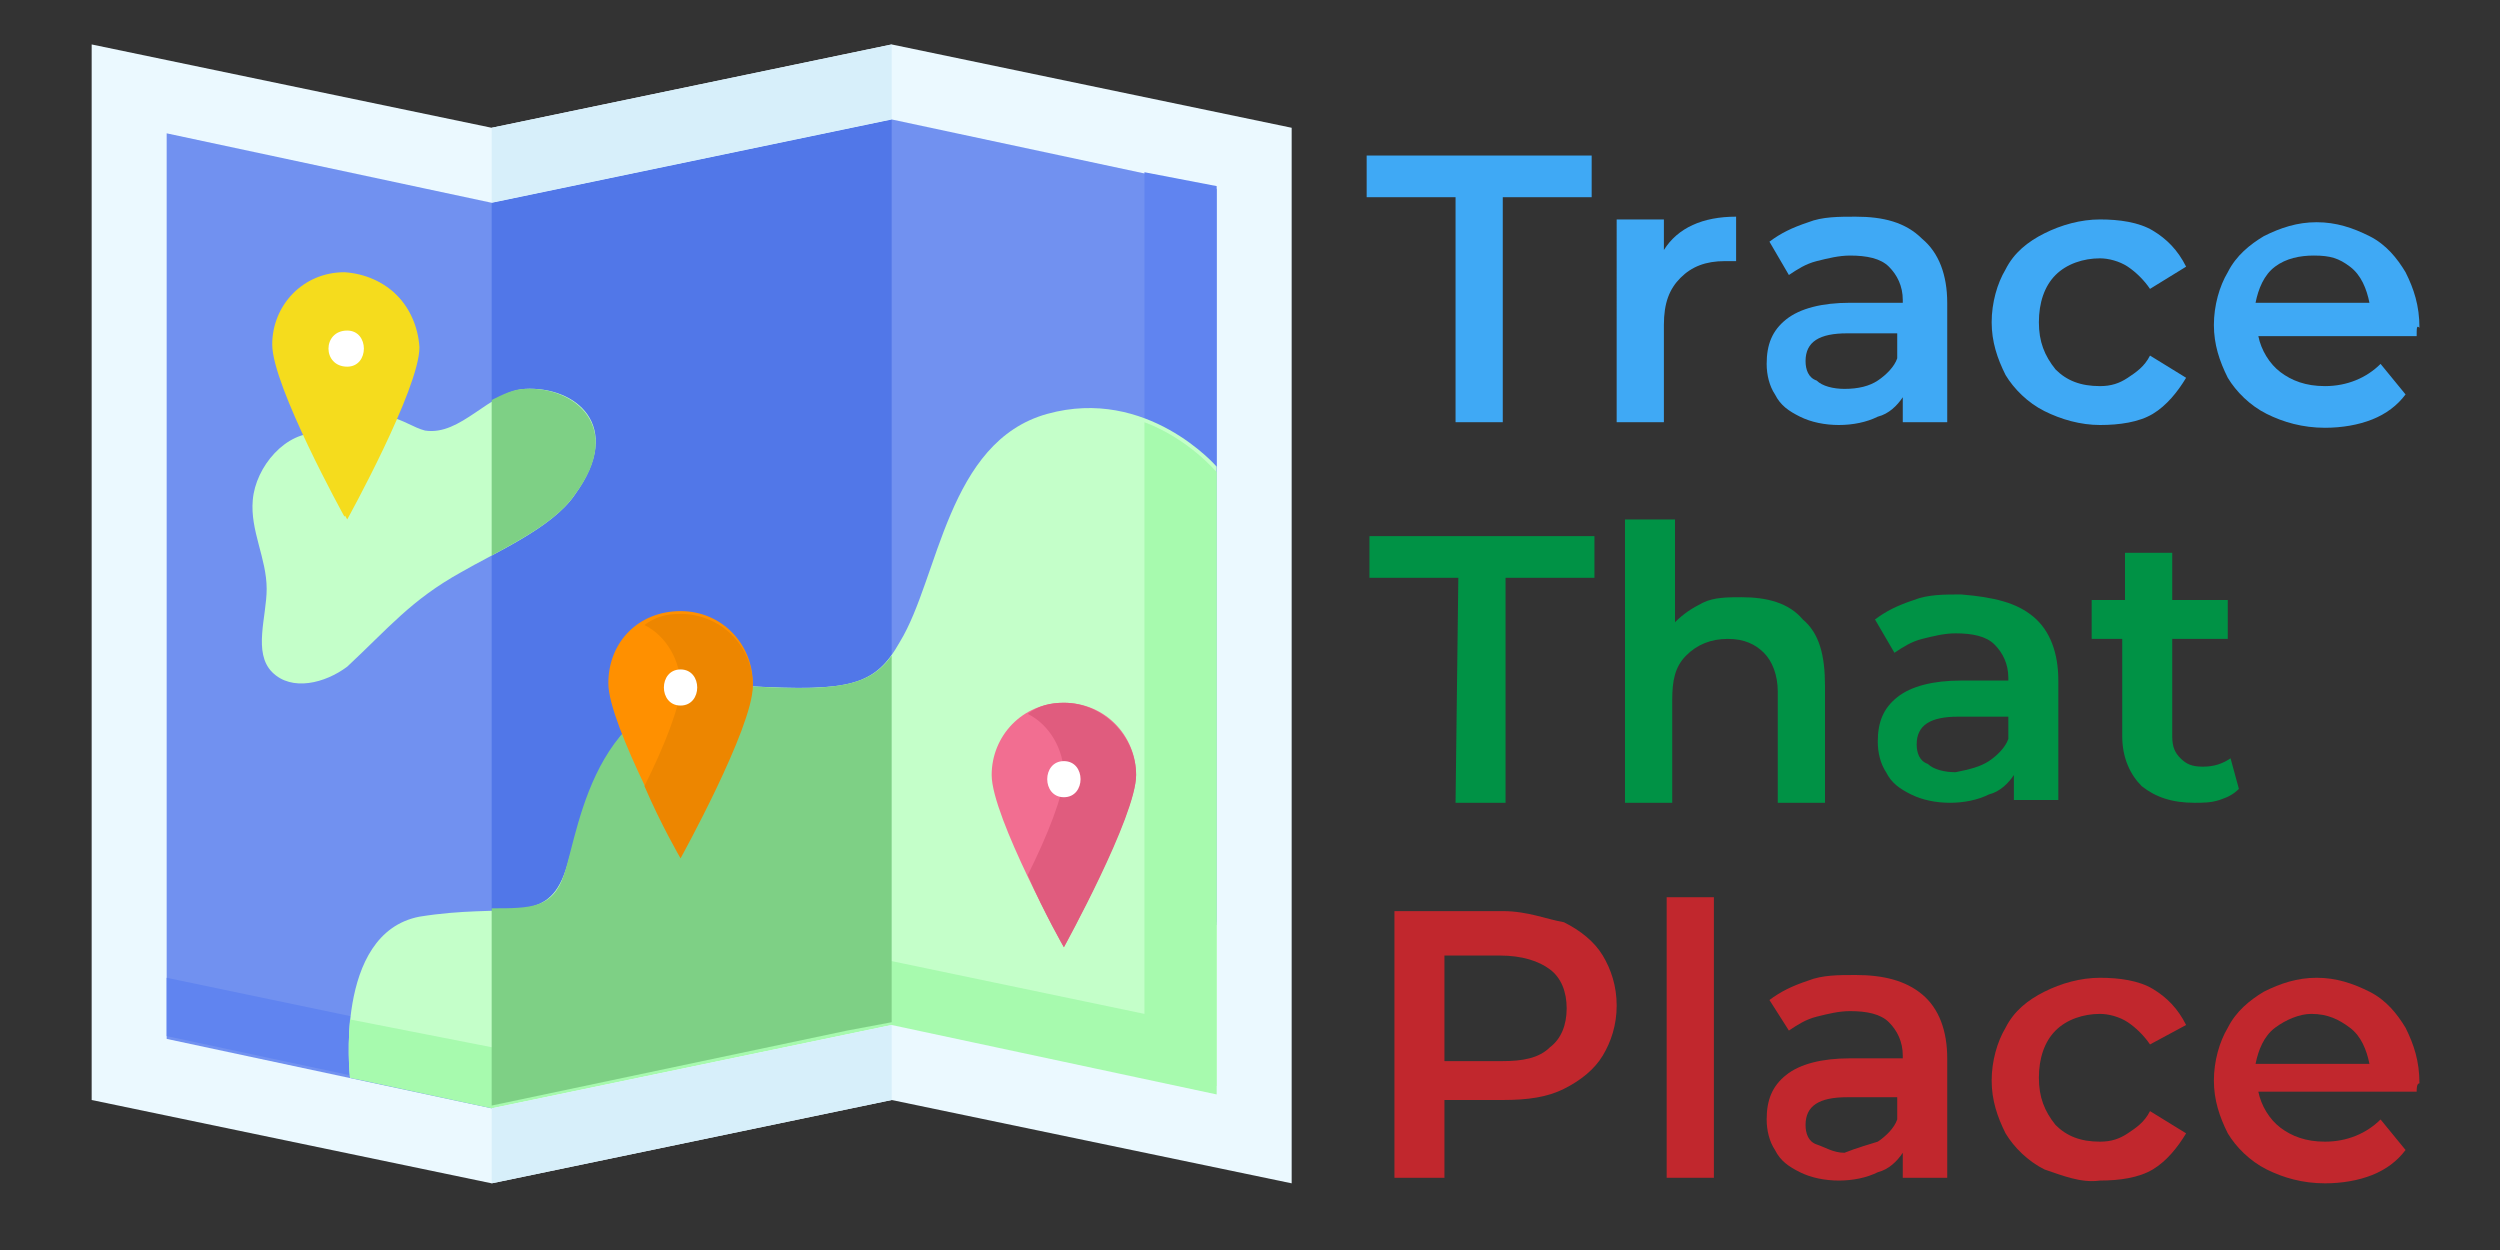 <?xml version="1.0" encoding="utf-8"?>
<!-- Generator: Adobe Illustrator 28.0.0, SVG Export Plug-In . SVG Version: 6.00 Build 0)  -->
<svg version="1.1" id="Layer_1" xmlns="http://www.w3.org/2000/svg" xmlns:xlink="http://www.w3.org/1999/xlink" x="0px" y="0px"
	 viewBox="0 0 90 45" style="enable-background:new 0 0 90 45;" xml:space="preserve">
<rect x="0" y="0" width="90" height="45" fill="#333333" stroke="none"/>
<style type="text/css">
	.st0{fill:#EBF9FF;}
	.st1{fill:#7191F0;}
	.st2{fill:#6084F0;}
	.st3{fill:#5177E8;}
	.st4{fill:#C4FFC9;}
	.st5{fill:#A7FAAE;}
	.st6{fill:#F26E91;}
	.st7{fill:#E05C7E;}
	.st8{fill:#FFFFFF;}
	.st9{fill:#F5DC1D;}
	.st10{fill:#7ED085;}
	.st11{fill:#FF9000;}
	.st12{fill:#ED8600;}
	.st13{fill:#D7EFFA;}
	.st14{fill:#3FA9F5;}
	.st15{fill:#009245;}
	.st16{fill:#C1272D;}
</style>
<path class="st0" d="M32.1,1.6l-14.4,3l-14.4-3v38l14.4,3l14.4-3l14.4,3v-38L32.1,1.6z"/>
<path class="st1" d="M6,37.4V4.8l11.7,2.5l14.4-3l11.7,2.5v26.5l-11.1-1.4l-15,8L6,37.4z"/>
<path class="st2" d="M41.2,6.2v24.3l-11.1-1.4l-15,8L6,35.2v2.1l11.7,2.5l15-8l11.1,1.4V6.7L41.2,6.2z"/>
<path class="st3" d="M17.7,7.3v27.6l14.4-3V4.3L17.7,7.3z"/>
<path class="st4" d="M11.5,15.6c-1.2-0.1-2.3,1.2-2.4,2.4c-0.1,1.1,0.5,2.1,0.5,3.2c0,1-0.5,2.3,0.2,3s1.9,0.4,2.7-0.2
	c1.5-1.4,2.3-2.4,4.1-3.4c1.2-0.7,3.3-1.6,4.1-2.8c1.8-2.5,0-3.9-1.8-3.8c-1.3,0.1-2.3,1.7-3.6,1.5c-0.4-0.1-0.8-0.4-1.3-0.5
	C13.3,14.8,12.8,15.8,11.5,15.6L11.5,15.6z"/>
<path class="st4" d="M12.6,38.8c0,0-0.6-5.2,2.5-5.8c3.1-0.5,4.5,0.3,5.2-1.5s1.1-7.1,6.6-6.8c3.7,0.2,4.6,0,5.5-1.6
	c1.4-2.3,1.7-7.2,5.3-8.2c3.6-1,6.1,1.9,6.1,1.9v22.3l-11.7-2.5l-14.4,3L12.6,38.8z"/>
<path class="st5" d="M41.2,15.2v21.3l-9.1-1.9l-14.4,3.1l-5.1-1c-0.1,1.2,0,2.1,0,2.1l5.1,1.1l14.4-3l11.7,2.5V17
	C43.8,17,42.8,15.8,41.2,15.2L41.2,15.2z"/>
<path class="st6" d="M40.9,27.9c0,1.4-2.6,6.2-2.6,6.2s-2.6-4.7-2.6-6.2c0-1.4,1.1-2.6,2.6-2.6S40.9,26.5,40.9,27.9z"/>
<path class="st7" d="M38.3,25.3c-0.5,0-0.9,0.1-1.3,0.4c0.8,0.4,1.3,1.3,1.3,2.2c0,0.7-0.6,2.2-1.3,3.6c0.6,1.4,1.3,2.6,1.3,2.6
	s2.6-4.7,2.6-6.2C40.9,26.5,39.7,25.3,38.3,25.3L38.3,25.3z"/>
<path class="st8" d="M38.3,28.7c0.8,0,0.8-1.3,0-1.3C37.5,27.4,37.5,28.7,38.3,28.7z"/>
<path class="st9" d="M15,12.4c0,1.4-2.6,6.2-2.6,6.2s-2.6-4.7-2.6-6.2c0-1.4,1.1-2.6,2.6-2.6C13.9,9.9,15,11,15,12.4L15,12.4z"/>
<path class="st9" d="M12.5,9.9c-0.5,0-0.9,0.1-1.3,0.4c0.8,0.4,1.3,1.3,1.3,2.2c0,0.7-0.6,2.2-1.3,3.6c0.6,1.4,1.3,2.6,1.3,2.6
	s2.6-4.7,2.6-6.2C15,11,13.9,9.9,12.5,9.9z"/>
<path class="st8" d="M12.5,13.2c0.8,0,0.8-1.3,0-1.3C11.6,11.9,11.6,13.2,12.5,13.2z"/>
<path class="st10" d="M32.1,23.6c-0.8,1.1-1.9,1.3-5.2,1.1c-5.5-0.3-6,5-6.6,6.8c-0.4,1.2-1.2,1.2-2.6,1.2v7.1l12.8-2.7l1.6-0.3
	C32.1,36.8,32.1,23.6,32.1,23.6z"/>
<path class="st11" d="M27.1,24.6c0,1.4-2.6,6.2-2.6,6.2s-2.6-4.7-2.6-6.2S23,22,24.5,22S27.1,23.2,27.1,24.6z"/>
<path class="st12" d="M24.5,22.1c-0.5,0-0.9,0.1-1.3,0.4c0.8,0.4,1.3,1.3,1.3,2.2c0,0.7-0.6,2.2-1.3,3.6c0.6,1.4,1.3,2.6,1.3,2.6
	s2.6-4.7,2.6-6.2S25.9,22.1,24.5,22.1L24.5,22.1z"/>
<path class="st8" d="M24.5,25.4c0.8,0,0.8-1.3,0-1.3S23.7,25.4,24.5,25.4z"/>
<path class="st13" d="M17.7,7.3V4.6l14.4-3v2.7L17.7,7.3z"/>
<path class="st13" d="M17.7,39.9v2.7l14.4-3v-2.7L17.7,39.9z"/>
<path class="st10" d="M18.9,14c-0.4,0-0.8,0.2-1.2,0.4V20c1.1-0.6,2.4-1.3,3-2.2C22.5,15.4,20.7,13.9,18.9,14z"/>
<g>
	<path class="st14" d="M52.4,7.1h-3.2V5.6h8.1v1.5h-3.2v8.1h-1.7V7.1z"/>
	<path class="st14" d="M62.5,7.8v1.6c-0.1,0-0.3,0-0.4,0c-0.7,0-1.2,0.2-1.6,0.6c-0.4,0.4-0.6,0.9-0.6,1.7v3.5h-1.7V7.9h1.7V9
		C60.4,8.2,61.3,7.8,62.5,7.8z"/>
	<path class="st14" d="M69.2,8.6c0.6,0.5,0.9,1.3,0.9,2.3v4.3h-1.6v-0.9c-0.2,0.3-0.5,0.6-0.9,0.7c-0.4,0.2-0.9,0.3-1.4,0.3
		s-1-0.1-1.4-0.3c-0.4-0.2-0.7-0.4-0.9-0.8c-0.2-0.3-0.3-0.7-0.3-1.1c0-0.7,0.2-1.2,0.7-1.6c0.5-0.4,1.3-0.6,2.3-0.6h1.9v-0.1
		c0-0.5-0.2-0.9-0.5-1.2c-0.3-0.3-0.8-0.4-1.4-0.4c-0.4,0-0.8,0.1-1.2,0.2c-0.4,0.1-0.7,0.3-1,0.5l-0.7-1.2c0.4-0.3,0.8-0.5,1.4-0.7
		c0.5-0.2,1.1-0.2,1.7-0.2C67.8,7.8,68.6,8,69.2,8.6z M67.6,13.7c0.3-0.2,0.6-0.5,0.7-0.8V12h-1.8c-1,0-1.5,0.3-1.5,1
		c0,0.3,0.1,0.6,0.4,0.7c0.2,0.2,0.6,0.3,1,0.3C66.9,14,67.3,13.9,67.6,13.7z"/>
	<path class="st14" d="M73.6,14.8c-0.6-0.3-1.1-0.8-1.4-1.3c-0.3-0.6-0.5-1.2-0.5-1.9c0-0.7,0.2-1.4,0.5-1.9c0.3-0.6,0.8-1,1.4-1.3
		s1.3-0.5,2-0.5c0.7,0,1.4,0.1,1.9,0.4C78,8.6,78.4,9,78.7,9.6l-1.3,0.8c-0.2-0.3-0.5-0.6-0.8-0.8c-0.3-0.2-0.7-0.3-1-0.3
		c-0.6,0-1.2,0.2-1.6,0.6c-0.4,0.4-0.6,1-0.6,1.7s0.2,1.2,0.6,1.7c0.4,0.4,0.9,0.6,1.6,0.6c0.4,0,0.7-0.1,1-0.3
		c0.3-0.2,0.6-0.4,0.8-0.8l1.3,0.8c-0.3,0.5-0.7,1-1.2,1.3s-1.2,0.4-1.9,0.4C74.9,15.3,74.2,15.1,73.6,14.8z"/>
	<path class="st14" d="M87,12.1h-5.7c0.1,0.5,0.4,1,0.8,1.3s0.9,0.5,1.6,0.5c0.8,0,1.5-0.3,2-0.8l0.9,1.1c-0.3,0.4-0.7,0.7-1.2,0.9
		s-1.1,0.3-1.7,0.3c-0.8,0-1.5-0.2-2.1-0.5s-1.1-0.8-1.4-1.3c-0.3-0.6-0.5-1.2-0.5-1.9s0.2-1.4,0.5-1.9c0.3-0.6,0.8-1,1.3-1.3
		C82.1,8.2,82.7,8,83.4,8c0.7,0,1.3,0.2,1.9,0.5s1,0.8,1.3,1.3c0.3,0.6,0.5,1.2,0.5,2C87,11.7,87,11.8,87,12.1z M81.9,9.6
		c-0.4,0.3-0.6,0.8-0.7,1.3h4.1c-0.1-0.5-0.3-1-0.7-1.3s-0.7-0.4-1.3-0.4C82.8,9.2,82.3,9.3,81.9,9.6z"/>
</g>
<g>
	<path class="st15" d="M52.5,20.8h-3.2v-1.5h8.1v1.5h-3.2v8.1h-1.8L52.5,20.8L52.5,20.8z"/>
	<path class="st15" d="M64.9,22.3c0.6,0.5,0.8,1.3,0.8,2.4v4.2H64v-4c0-0.6-0.2-1.1-0.5-1.4S62.8,23,62.2,23s-1.1,0.2-1.5,0.6
		c-0.4,0.4-0.5,0.9-0.5,1.6v3.7h-1.7V18.7h1.8v3.7c0.3-0.3,0.6-0.5,1-0.7c0.4-0.2,0.9-0.2,1.4-0.2C63.6,21.5,64.4,21.7,64.9,22.3z"
		/>
	<path class="st15" d="M73.2,22.2c0.6,0.5,0.9,1.3,0.9,2.3v4.3h-1.6v-0.9c-0.2,0.3-0.5,0.6-0.9,0.7c-0.4,0.2-0.9,0.3-1.4,0.3
		s-1-0.1-1.4-0.3c-0.4-0.2-0.7-0.4-0.9-0.8c-0.2-0.3-0.3-0.7-0.3-1.1c0-0.7,0.2-1.2,0.7-1.6s1.3-0.6,2.3-0.6h1.7v-0.1
		c0-0.5-0.2-0.9-0.5-1.2c-0.3-0.3-0.8-0.4-1.4-0.4c-0.4,0-0.8,0.1-1.2,0.2s-0.7,0.3-1,0.5l-0.7-1.2c0.4-0.3,0.8-0.5,1.4-0.7
		c0.5-0.2,1.1-0.2,1.7-0.2C71.8,21.5,72.6,21.7,73.2,22.2z M71.6,27.4c0.3-0.2,0.6-0.5,0.7-0.8v-0.8h-1.8c-1,0-1.5,0.3-1.5,1
		c0,0.3,0.1,0.6,0.4,0.7c0.2,0.2,0.6,0.3,1,0.3C70.9,27.7,71.3,27.6,71.6,27.4z"/>
	<path class="st15" d="M80.6,28.4c-0.2,0.2-0.4,0.3-0.7,0.4c-0.3,0.1-0.6,0.1-0.9,0.1c-0.8,0-1.4-0.2-1.9-0.6
		c-0.4-0.4-0.7-1-0.7-1.8V23h-1.1v-1.4h1.2v-1.7h1.7v1.7h2V23h-2v3.5c0,0.4,0.1,0.6,0.3,0.8c0.2,0.2,0.4,0.3,0.8,0.3
		c0.4,0,0.7-0.1,1-0.3L80.6,28.4z"/>
</g>
<g>
	<path class="st16" d="M56.3,33.2c0.6,0.3,1.1,0.7,1.4,1.2c0.3,0.5,0.5,1.1,0.5,1.8c0,0.7-0.2,1.3-0.5,1.8c-0.3,0.5-0.8,0.9-1.4,1.2
		c-0.6,0.3-1.3,0.4-2.2,0.4H52v2.8h-1.8v-9.6h3.9C55,32.8,55.7,33.1,56.3,33.2z M55.8,37.7c0.4-0.3,0.6-0.8,0.6-1.4
		s-0.2-1.1-0.6-1.4c-0.4-0.3-1-0.5-1.8-0.5h-2v3.8h2.1C54.8,38.2,55.4,38.1,55.8,37.7z"/>
	<path class="st16" d="M60,32.3h1.7v10.1H60V32.3z"/>
	<path class="st16" d="M69.2,35.8c0.6,0.5,0.9,1.3,0.9,2.3v4.3h-1.6v-0.9c-0.2,0.3-0.5,0.6-0.9,0.7c-0.4,0.2-0.9,0.3-1.4,0.3
		s-1-0.1-1.4-0.3c-0.4-0.2-0.7-0.4-0.9-0.8c-0.2-0.3-0.3-0.7-0.3-1.1c0-0.7,0.2-1.2,0.7-1.6c0.5-0.4,1.3-0.6,2.3-0.6h1.9v-0.1
		c0-0.5-0.2-0.9-0.5-1.2c-0.3-0.3-0.8-0.4-1.4-0.4c-0.4,0-0.8,0.1-1.2,0.2c-0.4,0.1-0.7,0.3-1,0.5L63.7,36c0.4-0.3,0.8-0.5,1.4-0.7
		c0.5-0.2,1.1-0.2,1.7-0.2C67.8,35.1,68.6,35.3,69.2,35.8z M67.6,41.1c0.3-0.2,0.6-0.5,0.7-0.8v-0.8h-1.8c-1,0-1.5,0.3-1.5,1
		c0,0.3,0.1,0.6,0.4,0.7c0.3,0.1,0.6,0.3,1,0.3C66.9,41.3,67.3,41.2,67.6,41.1z"/>
	<path class="st16" d="M73.6,42.1c-0.6-0.3-1.1-0.8-1.4-1.3c-0.3-0.6-0.5-1.2-0.5-1.9c0-0.7,0.2-1.4,0.5-1.9c0.3-0.6,0.8-1,1.4-1.3
		c0.6-0.3,1.3-0.5,2-0.5c0.7,0,1.4,0.1,1.9,0.4s0.9,0.7,1.2,1.3l-1.3,0.7c-0.2-0.3-0.5-0.6-0.8-0.8c-0.3-0.2-0.7-0.3-1-0.3
		c-0.6,0-1.2,0.2-1.6,0.6s-0.6,1-0.6,1.7c0,0.7,0.2,1.2,0.6,1.7c0.4,0.4,0.9,0.6,1.6,0.6c0.4,0,0.7-0.1,1-0.3
		c0.3-0.2,0.6-0.4,0.8-0.8l1.3,0.8c-0.3,0.5-0.7,1-1.2,1.3c-0.5,0.3-1.2,0.4-1.9,0.4C74.9,42.6,74.2,42.3,73.6,42.1z"/>
	<path class="st16" d="M87,39.3h-5.7c0.1,0.5,0.4,1,0.8,1.3c0.4,0.3,0.9,0.5,1.6,0.5c0.8,0,1.5-0.3,2-0.8l0.9,1.1
		c-0.3,0.4-0.7,0.7-1.2,0.9c-0.5,0.2-1.1,0.3-1.7,0.3c-0.8,0-1.5-0.2-2.1-0.5c-0.6-0.3-1.1-0.8-1.4-1.3c-0.3-0.6-0.5-1.2-0.5-1.9
		c0-0.7,0.2-1.4,0.5-1.9c0.3-0.6,0.8-1,1.3-1.3c0.6-0.3,1.2-0.5,1.9-0.5c0.7,0,1.3,0.2,1.9,0.5c0.6,0.3,1,0.8,1.3,1.3
		c0.3,0.6,0.5,1.2,0.5,2C87,39,87,39.2,87,39.3z M81.9,37c-0.4,0.3-0.6,0.8-0.7,1.3h4.1c-0.1-0.5-0.3-1-0.7-1.3
		c-0.4-0.3-0.8-0.5-1.4-0.5C82.8,36.5,82.3,36.7,81.9,37z"/>
</g>
</svg>
